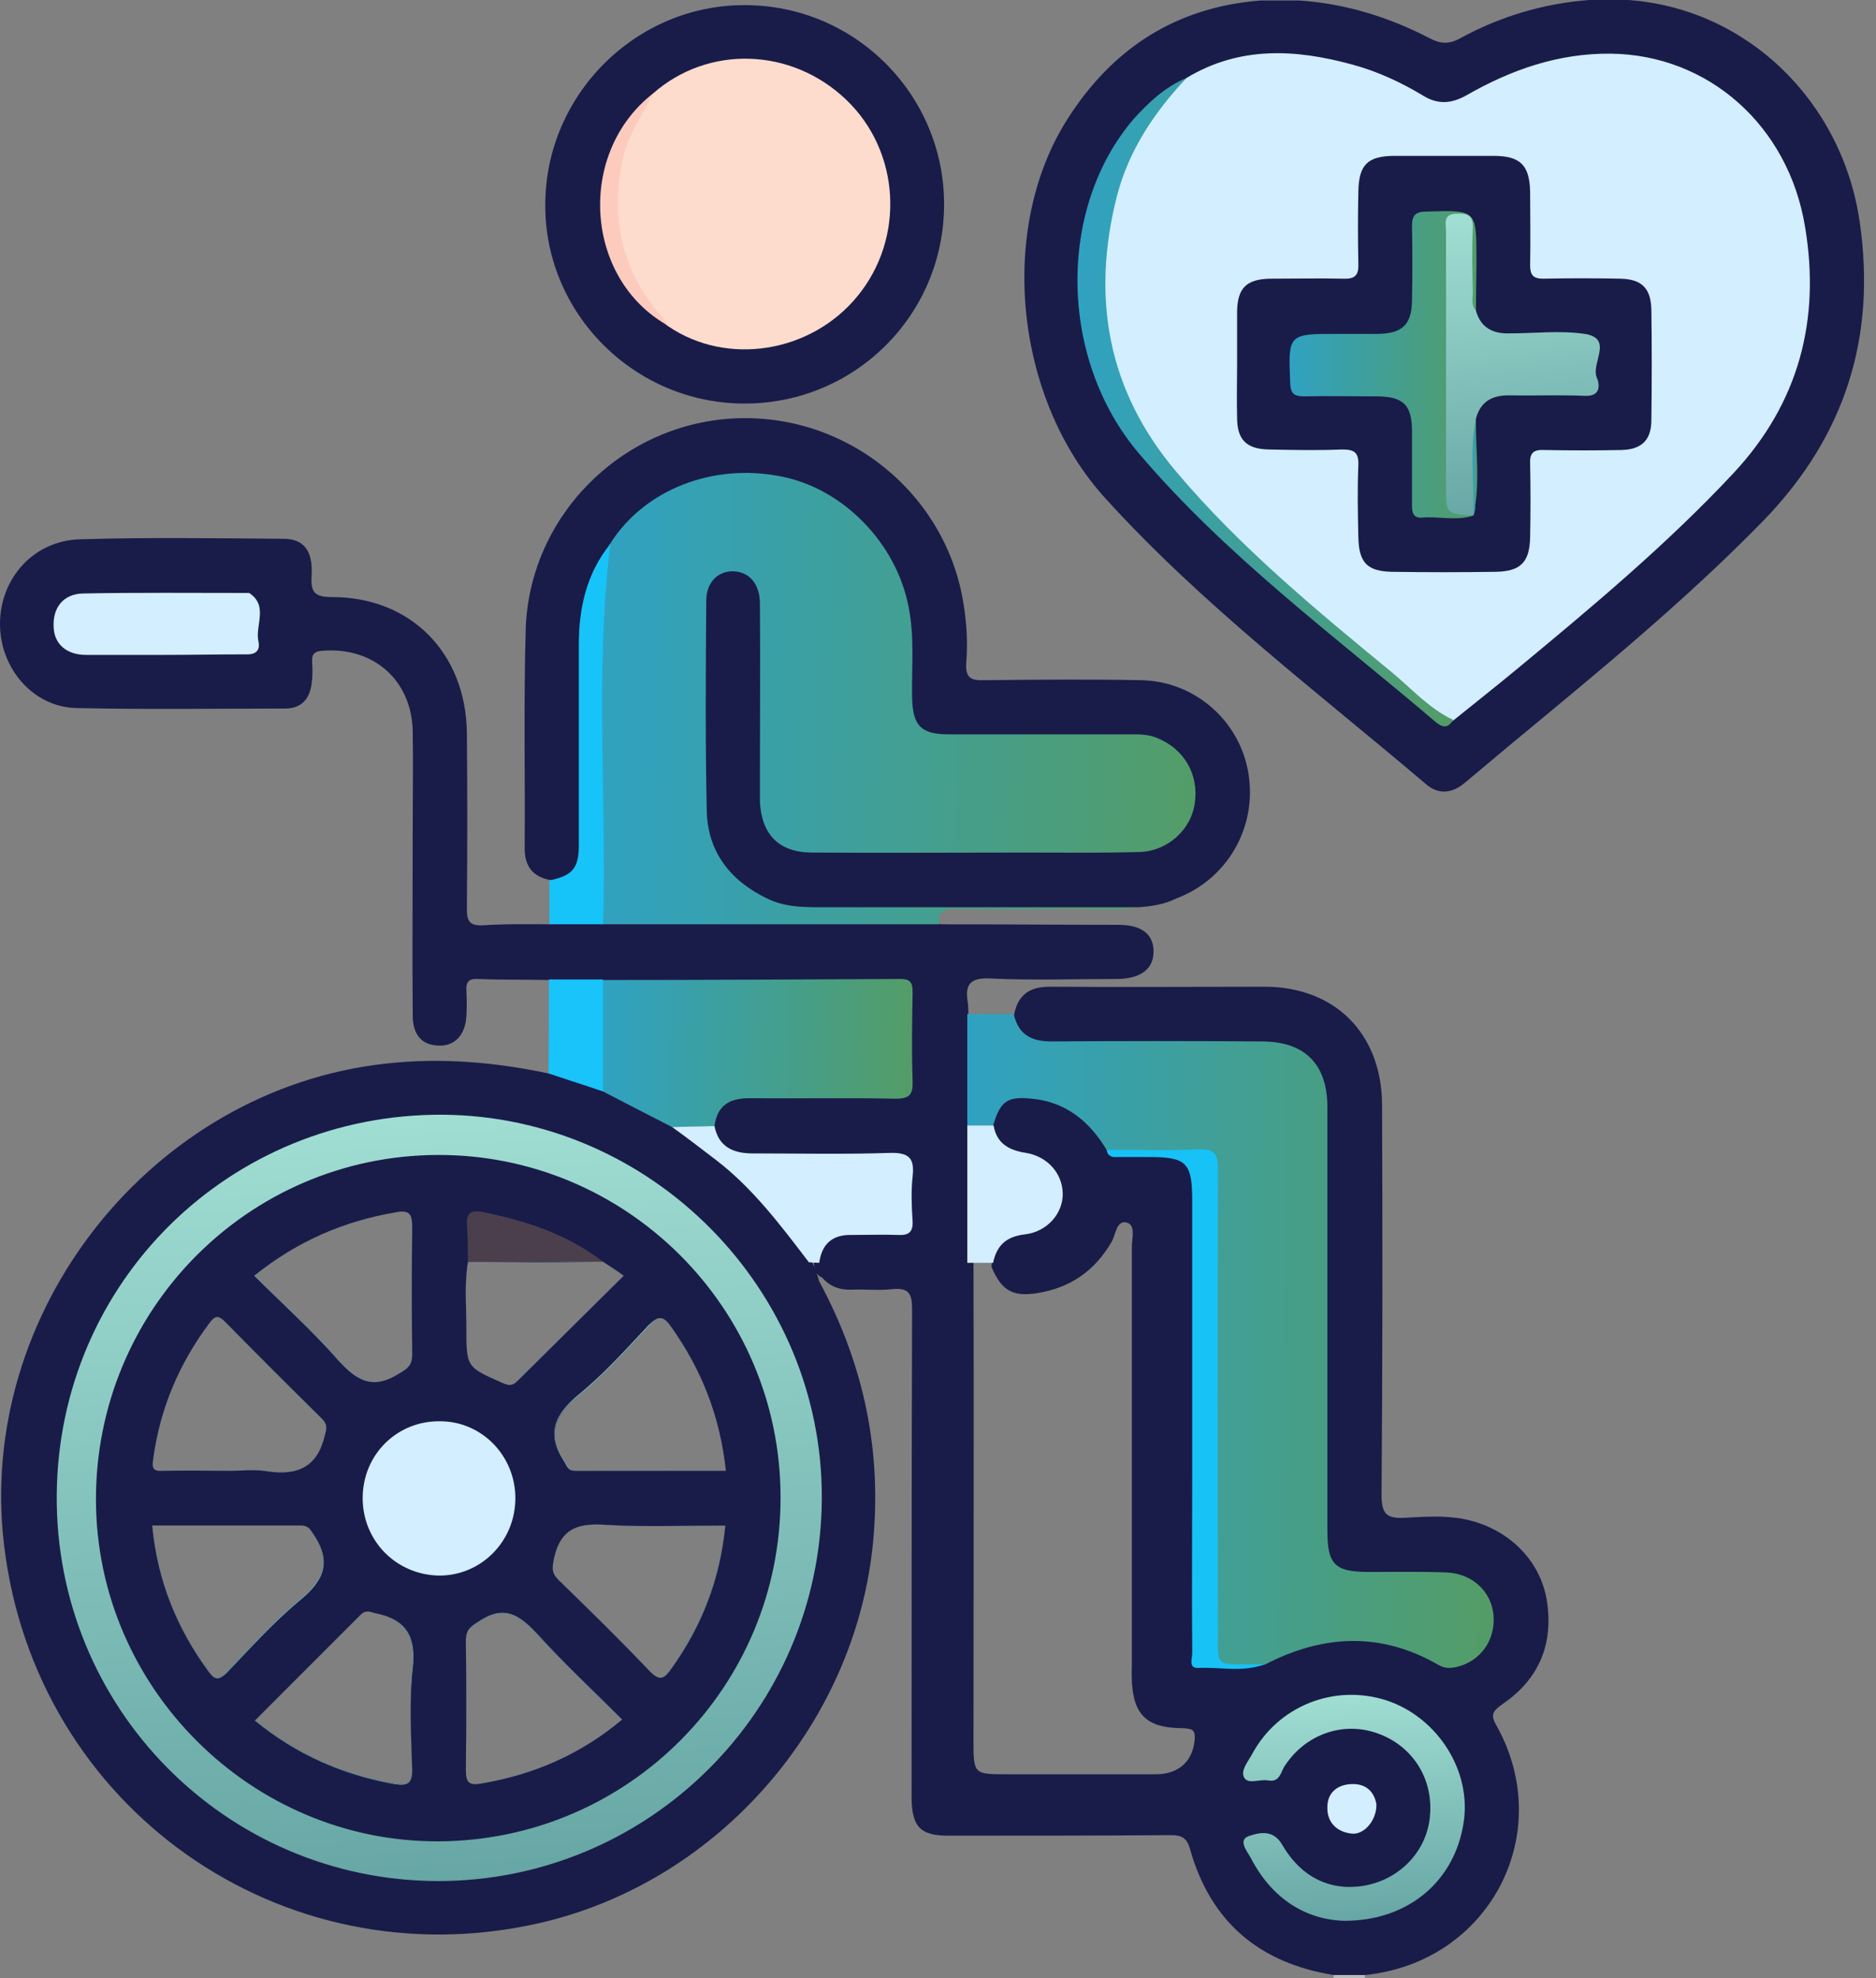 <svg xmlns="http://www.w3.org/2000/svg" width="74" height="78" viewBox="0 0 74 78" fill="none"><rect x="0" y="0" width="74" height="78" fill="#808080" stroke="none"/><path d="M53.845 77.878C53.845 77.919 53.845 77.959 53.825 78C53.418 78 53.011 78 52.604 78C52.604 77.959 52.604 77.919 52.604 77.878C53.011 77.532 53.438 77.512 53.845 77.878Z" fill="#B9B9B9"></path><path d="M59.034 68.049C61.415 72.323 58.729 77.39 53.845 77.878C53.438 77.878 53.011 77.878 52.604 77.878C49.694 77.41 47.761 75.802 46.947 72.933C46.824 72.485 46.641 72.363 46.173 72.363C43.243 72.384 40.333 72.384 37.403 72.384C36.304 72.384 35.978 72.038 35.958 70.918C35.958 64.488 35.958 58.057 35.978 51.627C35.978 51.017 35.856 50.772 35.205 50.833C34.676 50.894 34.147 50.833 33.597 50.854C33.129 50.874 32.742 50.732 32.437 50.386C32.173 50.264 32.112 50.04 32.112 49.795C32.112 49.755 32.112 49.734 32.112 49.694C32.376 48.839 32.722 48.554 33.556 48.493C34.065 48.473 34.574 48.493 35.083 48.473C35.53 48.473 35.734 48.269 35.734 47.822C35.734 45.359 35.937 45.766 33.841 45.726C32.437 45.705 31.053 45.766 29.649 45.705C28.652 45.664 28.245 45.339 28.021 44.505C28.021 44.464 28.001 44.444 28.001 44.403V44.383C28.184 43.446 28.51 43.161 29.507 43.141C31.176 43.1 32.865 43.141 34.533 43.121C35.714 43.121 35.734 43.1 35.734 41.941C35.734 41.35 35.734 40.781 35.734 40.191C35.734 38.868 35.734 38.868 34.452 38.868C31.176 38.868 27.899 38.868 24.643 38.868C24.399 38.868 24.175 38.868 23.931 38.868C23.89 38.868 23.85 38.868 23.809 38.847H23.789C23.076 38.807 22.344 39.031 21.672 38.644C20.736 38.624 19.8 38.644 18.864 38.603C18.498 38.583 18.376 38.705 18.396 39.071C18.416 39.397 18.416 39.743 18.396 40.068C18.355 40.821 17.928 41.269 17.277 41.228C16.646 41.208 16.28 40.801 16.28 40.048C16.259 37.525 16.28 35.022 16.28 32.498C16.28 31.277 16.3 30.056 16.28 28.835C16.239 26.821 14.733 25.498 12.719 25.661C12.373 25.681 12.291 25.824 12.312 26.129C12.332 26.414 12.332 26.699 12.291 26.963C12.21 27.574 11.884 27.94 11.233 27.94C8.486 27.94 5.739 27.981 3.012 27.92C1.302 27.879 0 26.353 0 24.603C0 22.812 1.323 21.306 3.175 21.265C5.84 21.184 8.506 21.225 11.172 21.245C11.986 21.245 12.352 21.713 12.291 22.71C12.251 23.361 12.413 23.544 13.105 23.544C16.198 23.544 18.376 25.742 18.416 28.896C18.437 31.216 18.437 33.516 18.416 35.836C18.416 36.324 18.518 36.507 19.047 36.487C19.922 36.426 20.818 36.446 21.713 36.446C22.344 36.121 23.036 36.283 23.707 36.263C23.748 36.263 23.809 36.263 23.85 36.263C23.87 36.263 23.87 36.263 23.89 36.263C28.021 36.222 32.173 36.243 36.304 36.243C36.589 36.243 36.873 36.263 37.097 36.446C39.438 36.446 41.757 36.467 44.098 36.467C45.013 36.467 45.481 36.812 45.502 37.484C45.522 38.196 45.013 38.583 44.098 38.603C42.429 38.603 40.74 38.664 39.071 38.583C38.257 38.542 38.054 38.827 38.176 39.539C38.196 39.682 38.196 39.845 38.196 39.987C38.42 40.231 38.42 40.557 38.42 40.842C38.42 42.022 38.44 43.202 38.4 44.383V44.403C38.4 44.444 38.4 44.484 38.4 44.525C38.42 46.234 38.44 47.944 38.4 49.633V49.775C38.42 56.043 38.4 62.31 38.4 68.599C38.4 69.962 38.4 69.962 39.722 69.962C41.676 69.962 43.63 69.962 45.603 69.962C46.539 69.962 47.109 69.392 47.13 68.476C47.13 68.273 47.048 68.192 46.886 68.171C46.682 68.13 46.478 68.151 46.275 68.13C45.258 68.049 44.769 67.601 44.667 66.543C44.627 66.197 44.647 65.831 44.647 65.485C44.647 60.052 44.647 54.598 44.647 49.165C44.647 48.819 44.81 48.31 44.444 48.208C44.036 48.106 44.016 48.676 43.853 48.961C43.182 50.121 42.205 50.793 40.882 50.996C39.926 51.139 39.499 50.874 39.112 49.958C39.112 49.897 39.112 49.836 39.132 49.775C39.132 49.755 39.132 49.714 39.132 49.694C39.214 49.043 39.519 48.717 40.191 48.514C40.333 48.473 40.496 48.452 40.638 48.412C41.289 48.208 41.757 47.638 41.757 47.028C41.757 46.417 41.289 45.848 40.597 45.685C39.865 45.522 39.234 45.298 39.092 44.464C39.092 44.423 39.071 44.403 39.071 44.362C39.234 43.467 39.56 43.182 40.414 43.121C41.676 43.039 42.592 43.65 43.406 44.525C43.609 44.749 43.772 45.013 43.975 45.237C44.016 45.258 44.057 45.278 44.118 45.298C44.566 45.481 45.034 45.359 45.481 45.38C45.848 45.38 46.153 45.42 46.377 45.481C47.069 45.664 47.272 46.153 47.272 47.211C47.272 51.586 47.272 55.961 47.272 60.316C47.272 61.741 47.252 63.165 47.272 64.59C47.292 65.363 47.374 65.485 48.106 65.505C48.127 65.505 48.127 65.505 48.147 65.505C48.208 65.505 48.269 65.505 48.33 65.505C48.819 65.526 49.327 65.587 49.816 65.383C52.095 64.223 54.374 64.081 56.694 65.241C57.386 65.587 57.956 65.363 58.403 64.732C58.81 64.142 58.77 63.308 58.261 62.758C57.854 62.31 57.345 62.148 56.755 62.148C55.819 62.148 54.883 62.148 53.926 62.148C52.665 62.127 52.156 61.639 52.136 60.398C52.115 58.363 52.136 56.328 52.136 54.293C52.136 50.752 52.136 47.231 52.136 43.691C52.136 42.002 51.403 41.269 49.714 41.269C47.069 41.249 44.423 41.269 41.778 41.269C41.35 41.269 40.903 41.289 40.516 41.045C40.129 40.801 39.844 40.496 40.007 39.987C40.17 39.173 40.679 38.888 41.493 38.908C44.281 38.929 47.089 38.908 49.877 38.908C52.665 38.908 54.496 40.76 54.517 43.548C54.537 48.676 54.537 53.825 54.496 58.953C54.496 59.726 54.72 59.889 55.432 59.848C56.206 59.807 56.999 59.746 57.793 59.909C59.441 60.255 60.723 61.456 61.008 63.063C61.293 64.773 60.743 66.177 59.299 67.174C58.892 67.459 58.77 67.601 59.034 68.049Z" fill="#191C49"></path><path d="M32.315 50.528C32.234 50.264 32.173 49.999 32.03 49.775C32.01 49.755 32.01 49.714 31.989 49.694C31.989 49.673 31.969 49.673 31.969 49.653C30.667 47.618 28.998 45.95 27.024 44.566C26.943 44.505 26.882 44.464 26.8 44.403C26.739 44.342 26.658 44.301 26.576 44.26C25.701 43.752 24.806 43.324 23.89 42.897C23.87 42.877 23.829 42.877 23.809 42.856H23.789C23.076 42.653 22.425 42.225 21.632 42.327C19.515 41.88 17.378 41.696 15.201 41.941C6.003 42.958 -0.956 51.708 0.163 60.947C1.404 71.285 11.091 78.122 21.225 75.843C28.449 74.215 33.943 67.764 34.472 60.418C34.737 56.898 33.984 53.621 32.315 50.528ZM16.259 69.738C16.28 70.328 16.056 70.41 15.547 70.328C13.532 69.962 11.721 69.189 10.053 67.825C11.457 66.421 12.841 65.037 14.224 63.654C14.428 63.45 14.57 63.532 14.815 63.593C16.015 63.877 16.402 64.569 16.259 65.79C16.137 67.093 16.219 68.436 16.259 69.738ZM18.457 49.775C20.227 49.775 22.018 49.775 23.789 49.755C24.033 49.918 24.297 50.08 24.603 50.304C23.178 51.708 21.794 53.092 20.411 54.456C20.227 54.639 20.085 54.659 19.82 54.537C18.396 53.906 18.396 53.926 18.396 52.339C18.396 51.505 18.315 50.63 18.457 49.775ZM15.751 54.171C14.713 54.822 14.082 54.435 13.349 53.621C12.332 52.461 11.172 51.423 10.053 50.304C11.701 48.92 13.573 48.147 15.628 47.781C16.178 47.679 16.259 47.883 16.259 48.371C16.239 50.04 16.239 51.729 16.259 53.397C16.28 53.845 16.076 53.967 15.751 54.171ZM8.872 52.115C10.134 53.397 11.416 54.679 12.698 55.941C12.902 56.145 12.902 56.287 12.82 56.572C12.535 57.834 11.762 58.2 10.541 58.017C10.073 57.935 9.585 57.996 9.096 57.996C8.201 57.996 7.326 57.976 6.43 57.996C6.044 58.017 5.983 57.895 6.044 57.528C6.308 55.554 7.061 53.784 8.242 52.197C8.445 51.932 8.567 51.81 8.872 52.115ZM11.843 60.133C12.149 60.133 12.21 60.276 12.373 60.52C13.105 61.639 12.698 62.372 11.762 63.124C10.745 63.979 9.829 64.997 8.913 65.953C8.628 66.258 8.486 66.238 8.242 65.912C6.98 64.203 6.207 62.31 6.003 60.133C7.997 60.133 9.931 60.133 11.843 60.133ZM18.376 64.712C18.376 64.284 18.559 64.162 18.884 63.959C19.943 63.247 20.553 63.755 21.265 64.529C22.303 65.668 23.443 66.726 24.542 67.825C22.893 69.209 21.021 69.982 18.966 70.349C18.498 70.43 18.355 70.328 18.355 69.82C18.416 68.11 18.396 66.401 18.376 64.712ZM25.64 65.912C24.48 64.691 23.259 63.491 22.039 62.31C21.754 62.026 21.774 61.843 21.855 61.435C22.14 60.174 22.914 60.052 23.992 60.133C25.498 60.215 27.024 60.154 28.611 60.154C28.388 62.29 27.655 64.142 26.454 65.831C26.21 66.197 26.047 66.319 25.64 65.912ZM22.71 58.017C22.405 58.017 22.384 57.813 22.262 57.63C21.55 56.531 21.916 55.778 22.852 55.005C23.85 54.191 24.725 53.214 25.6 52.278C25.966 51.892 26.169 51.871 26.495 52.319C27.696 54.008 28.428 55.86 28.652 57.996C26.658 57.996 24.684 57.996 22.71 58.017Z" fill="#191C49"></path><path d="M37.057 36.446C32.641 36.446 28.204 36.446 23.789 36.446C23.504 36.161 23.544 35.795 23.544 35.449C23.544 31.582 23.544 27.716 23.544 23.829C23.544 23.056 23.728 22.323 23.87 21.591C24.175 20.594 24.969 20.004 25.783 19.495C27.94 18.172 30.199 17.989 32.458 19.169C34.798 20.39 36.039 22.405 36.202 25.05C36.243 25.783 36.202 26.515 36.222 27.268C36.243 28.449 36.548 28.774 37.728 28.774C40.089 28.795 42.449 28.754 44.81 28.795C46.295 28.815 47.333 29.853 47.353 31.277C47.374 32.681 46.356 33.76 44.952 33.801C43.589 33.841 42.205 33.821 40.842 33.821C38.054 33.821 35.245 33.821 32.458 33.821C30.484 33.821 29.832 33.19 29.832 31.237C29.832 29.018 29.832 26.821 29.832 24.603C29.832 24.196 29.853 23.789 29.67 23.402C29.507 23.056 29.263 22.791 28.835 22.853C28.428 22.914 28.245 23.198 28.184 23.585C28.143 23.809 28.164 24.033 28.164 24.277C28.164 26.739 28.164 29.202 28.164 31.664C28.164 33.963 29.67 35.469 31.99 35.469C35.937 35.49 39.865 35.469 43.813 35.49C44.199 35.49 44.647 35.388 44.952 35.754C43.975 35.937 42.999 35.815 42.022 35.836C40.577 35.856 39.132 35.856 37.688 35.836C37.158 35.836 36.975 35.998 37.057 36.446Z" fill="url(#paint0_linear_2484_2793)"></path><path d="M62.677 0C63.185 0 63.715 0 64.223 0C68.863 0.326 72.668 3.948 73.36 8.771C74.011 13.288 72.79 17.175 69.596 20.492C66.482 23.687 63.043 26.495 59.624 29.324C58.993 29.853 58.383 30.362 57.752 30.891C57.284 31.277 56.755 31.338 56.287 30.952C51.973 27.289 47.435 23.87 43.609 19.658C40.007 15.71 39.356 9.015 42.103 4.701C43.874 1.913 46.377 0.285 49.714 0.02C50.223 0.02 50.752 0.02 51.261 0.02C53.072 0.142 54.781 0.672 56.389 1.506C56.816 1.73 57.142 1.75 57.569 1.526C59.156 0.651 60.866 0.142 62.677 0Z" fill="#191C49"></path><path d="M44.912 35.775C40.72 35.775 36.528 35.775 32.336 35.775C31.623 35.775 30.911 35.754 30.26 35.429C28.815 34.737 27.92 33.597 27.879 31.989C27.818 29.222 27.838 26.454 27.859 23.687C27.859 22.975 28.306 22.527 28.896 22.527C29.527 22.527 29.955 22.995 29.975 23.748C29.995 26.088 29.975 28.428 29.975 30.769C29.975 31.053 29.975 31.318 29.975 31.603C30.036 32.905 30.728 33.617 32.03 33.617C34.818 33.638 37.627 33.617 40.414 33.617C41.92 33.617 43.406 33.638 44.912 33.597C46.051 33.577 46.987 32.722 47.13 31.664C47.292 30.524 46.702 29.527 45.644 29.1C45.258 28.937 44.851 28.957 44.444 28.957C42.103 28.957 39.763 28.957 37.423 28.957C36.324 28.957 35.998 28.611 35.978 27.492C35.958 26.292 36.08 25.111 35.836 23.911C35.347 21.408 33.251 19.251 30.789 18.783C28.103 18.254 25.417 19.312 24.074 21.428C23.3 23.036 23.015 24.725 23.076 26.515C23.158 28.611 23.097 30.728 23.097 32.824C23.097 33.17 23.097 33.536 22.975 33.882C22.751 34.533 22.344 34.798 21.672 34.696C21.001 34.554 20.696 34.147 20.696 33.455C20.716 30.585 20.655 27.716 20.736 24.847C20.858 20.411 24.44 16.768 28.876 16.503C33.373 16.239 37.342 19.454 38.013 23.85C38.135 24.603 38.176 25.376 38.115 26.129C38.074 26.739 38.298 26.841 38.847 26.821C40.903 26.8 42.958 26.78 45.013 26.821C47.15 26.861 48.92 28.449 49.246 30.504C49.592 32.62 48.412 34.676 46.397 35.429C45.909 35.673 45.42 35.734 44.912 35.775Z" fill="#191C49"></path><path d="M43.65 45.339C42.978 44.22 42.042 43.446 40.699 43.324C39.722 43.222 39.458 43.426 39.173 44.383C38.827 44.688 38.481 44.688 38.156 44.383C38.156 42.917 38.156 41.452 38.156 39.987C38.766 39.987 39.377 39.987 39.987 39.987C40.17 40.781 40.658 41.066 41.472 41.066C44.24 41.045 47.008 41.045 49.775 41.066C51.464 41.066 52.359 41.961 52.359 43.65C52.359 49.205 52.359 54.781 52.359 60.337C52.359 61.7 52.644 61.985 54.008 61.985C55.025 61.985 56.043 61.965 57.06 62.005C58.078 62.046 58.831 62.758 58.912 63.694C58.993 64.671 58.403 65.505 57.467 65.729C57.203 65.79 56.979 65.79 56.735 65.648C54.476 64.345 52.197 64.447 49.918 65.627C49.45 65.79 48.961 65.668 48.493 65.689C48.127 65.709 47.964 65.444 47.883 65.119C47.822 64.773 47.822 64.406 47.822 64.061C47.822 58.424 47.822 52.787 47.822 47.15C47.822 46.865 47.801 46.601 47.822 46.316C47.822 45.807 47.577 45.624 47.089 45.583C46.255 45.502 45.42 45.502 44.586 45.502C44.24 45.481 43.914 45.522 43.65 45.339Z" fill="url(#paint1_linear_2484_2793)"></path><path d="M37.24 8.058C37.24 12.393 33.76 15.893 29.405 15.913C25.05 15.934 21.469 12.373 21.509 8.038C21.53 3.724 25.091 0.183 29.385 0.203C33.719 0.203 37.24 3.724 37.24 8.058Z" fill="#191C49"></path><path d="M21.672 34.716C22.568 34.533 22.832 34.248 22.832 33.333C22.832 30.687 22.832 28.062 22.832 25.417C22.832 23.972 23.137 22.608 24.074 21.448C23.463 26.434 23.931 31.44 23.789 36.446C23.076 36.446 22.364 36.446 21.672 36.446C21.672 35.876 21.672 35.307 21.672 34.716Z" fill="#17C4F9"></path><path d="M23.789 43.039C23.076 42.795 22.364 42.571 21.632 42.327C21.652 41.086 21.652 39.865 21.652 38.623C22.364 38.623 23.076 38.623 23.768 38.623C23.911 38.766 23.972 38.969 23.992 39.173C24.033 40.272 24.033 41.371 23.992 42.49C23.992 42.694 23.951 42.897 23.789 43.039Z" fill="#18C4F9"></path><path d="M23.789 43.039C23.789 41.574 23.789 40.109 23.789 38.644C27.696 38.644 31.603 38.623 35.51 38.603C35.937 38.603 35.998 38.766 35.998 39.132C35.978 40.292 35.958 41.472 35.998 42.632C36.019 43.161 35.876 43.324 35.327 43.324C33.394 43.284 31.481 43.324 29.548 43.304C28.754 43.304 28.286 43.609 28.184 44.403C27.635 44.871 27.085 44.606 26.515 44.444C25.6 43.975 24.684 43.507 23.789 43.039Z" fill="url(#paint2_linear_2484_2793)"></path><path d="M53.031 75.741C51.525 75.701 50.182 74.886 49.348 73.279C49.205 73.014 48.819 72.567 49.246 72.404C49.612 72.282 50.203 72.099 50.569 72.73C51.322 74.032 52.482 74.581 53.804 74.357C55.229 74.113 56.307 72.974 56.409 71.57C56.531 70.084 55.676 68.802 54.293 68.334C52.929 67.866 51.444 68.415 50.65 69.677C50.508 69.921 50.467 70.287 50.019 70.206C49.694 70.145 49.246 70.369 49.083 70.104C48.92 69.84 49.205 69.494 49.368 69.209C50.386 67.276 52.624 66.38 54.7 67.052C56.714 67.724 58.057 69.84 57.732 71.875C57.386 74.154 55.575 75.741 53.031 75.741Z" fill="url(#paint3_linear_2484_2793)"></path><path d="M43.65 45.339C44.871 45.339 46.092 45.38 47.292 45.319C47.923 45.298 48.045 45.522 48.045 46.112C48.025 52.156 48.025 58.179 48.045 64.223C48.045 65.749 47.903 65.627 49.429 65.627C49.572 65.627 49.734 65.627 49.877 65.627C49.022 65.953 48.127 65.729 47.272 65.77C46.865 65.79 47.028 65.404 47.028 65.18C47.008 62.799 47.028 60.418 47.028 58.017C47.028 54.456 47.028 50.915 47.028 47.353C47.028 45.848 46.804 45.624 45.339 45.624C44.932 45.624 44.525 45.624 44.118 45.624C43.874 45.644 43.691 45.603 43.65 45.339Z" fill="#17C2F6"></path><path d="M26.515 44.444C27.065 44.423 27.635 44.423 28.184 44.403C28.347 45.237 28.937 45.481 29.69 45.481C31.501 45.481 33.292 45.522 35.103 45.461C35.876 45.441 36.08 45.685 35.998 46.397C35.937 46.967 35.958 47.557 35.998 48.147C36.019 48.595 35.836 48.717 35.429 48.697C34.818 48.676 34.208 48.697 33.597 48.697C32.844 48.676 32.417 49.042 32.315 49.795C32.173 49.795 32.051 49.775 31.908 49.775C30.789 48.31 29.69 46.845 28.225 45.726C27.635 45.278 27.085 44.85 26.515 44.444Z" fill="#D3EEFF"></path><path d="M6.451 25.824C5.433 25.824 4.416 25.824 3.398 25.824C2.625 25.824 2.137 25.396 2.116 24.725C2.076 23.972 2.483 23.422 3.276 23.402C5.433 23.361 7.59 23.382 9.747 23.382C9.768 23.382 9.808 23.382 9.829 23.382C10.602 23.89 10.053 24.664 10.195 25.294C10.277 25.681 10.053 25.824 9.666 25.803C8.567 25.803 7.509 25.824 6.451 25.824Z" fill="#D3EEFF"></path><path d="M41.92 47.048C41.941 47.842 41.31 48.575 40.414 48.676C39.702 48.758 39.315 49.104 39.173 49.795H39.071C38.827 49.795 38.583 49.795 38.359 49.795H38.156C38.156 48.005 38.156 46.194 38.156 44.382H38.359C38.583 44.382 38.807 44.382 39.031 44.382H39.193C39.315 45.095 39.804 45.359 40.475 45.461C41.31 45.603 41.9 46.255 41.92 47.048Z" fill="#D3EEFF"></path><path d="M54.293 71.142C54.313 71.773 53.804 72.363 53.316 72.302C52.746 72.241 52.359 71.875 52.359 71.305C52.339 70.715 52.726 70.369 53.316 70.349C53.906 70.328 54.211 70.674 54.293 71.142Z" fill="#D3EEFF"></path><path d="M17.46 43.955C9.056 43.914 2.3 50.548 2.238 58.953C2.177 67.337 8.893 74.134 17.236 74.174C25.579 74.195 32.376 67.439 32.417 59.095C32.458 50.854 25.701 44.016 17.46 43.955ZM19.82 54.557C18.396 53.926 18.396 53.947 18.396 52.359C18.396 51.505 18.315 50.63 18.457 49.775C20.227 49.775 22.018 49.775 23.789 49.755C24.033 49.918 24.297 50.08 24.603 50.304C23.178 51.708 21.794 53.092 20.411 54.456C20.207 54.659 20.065 54.679 19.82 54.557ZM22.853 55.005C23.85 54.191 24.725 53.214 25.6 52.278C25.966 51.892 26.17 51.871 26.495 52.319C27.696 54.008 28.428 55.86 28.652 57.996C26.658 57.996 24.684 57.996 22.71 57.996C22.405 57.996 22.385 57.793 22.262 57.61C21.55 56.531 21.896 55.778 22.853 55.005ZM16.259 69.738C16.28 70.328 16.056 70.41 15.547 70.328C13.533 69.962 11.721 69.189 10.053 67.825C11.457 66.421 12.841 65.037 14.224 63.654C14.428 63.45 14.57 63.532 14.815 63.593C16.015 63.877 16.402 64.569 16.259 65.79C16.137 67.093 16.219 68.436 16.259 69.738ZM15.751 54.171C14.713 54.822 14.082 54.435 13.349 53.621C12.332 52.461 11.172 51.423 10.053 50.304C11.701 48.92 13.573 48.147 15.629 47.781C16.178 47.679 16.259 47.883 16.259 48.371C16.239 50.04 16.239 51.729 16.259 53.397C16.28 53.845 16.076 53.967 15.751 54.171ZM8.872 52.115C10.134 53.397 11.416 54.679 12.698 55.941C12.902 56.145 12.902 56.287 12.82 56.572C12.535 57.834 11.762 58.2 10.541 58.017C10.073 57.935 9.585 57.996 9.096 57.996C8.201 57.996 7.326 57.976 6.43 57.996C6.044 58.017 5.983 57.895 6.044 57.528C6.308 55.554 7.061 53.784 8.242 52.197C8.445 51.932 8.567 51.81 8.872 52.115ZM11.844 60.133C12.149 60.133 12.21 60.276 12.373 60.52C13.105 61.639 12.698 62.371 11.762 63.124C10.745 63.979 9.829 64.997 8.913 65.953C8.628 66.258 8.486 66.238 8.242 65.912C6.98 64.203 6.207 62.31 6.003 60.133C7.997 60.133 9.931 60.133 11.844 60.133ZM18.376 64.712C18.376 64.284 18.559 64.162 18.884 63.959C19.943 63.247 20.553 63.755 21.265 64.529C22.303 65.668 23.443 66.726 24.542 67.825C22.893 69.209 21.021 69.982 18.966 70.349C18.498 70.43 18.355 70.328 18.355 69.82C18.416 68.11 18.396 66.401 18.376 64.712ZM25.64 65.912C24.481 64.691 23.26 63.491 22.039 62.31C21.754 62.026 21.774 61.842 21.855 61.435C22.14 60.174 22.914 60.052 23.992 60.133C25.498 60.215 27.024 60.153 28.611 60.153C28.388 62.29 27.655 64.142 26.454 65.831C26.21 66.197 26.047 66.319 25.64 65.912Z" fill="url(#paint4_linear_2484_2793)"></path><path d="M46.804 3.073C48.9 1.811 51.098 1.933 53.336 2.544C54.313 2.808 55.249 3.236 56.124 3.765C56.714 4.131 57.243 4.09 57.834 3.765C59.604 2.747 61.476 2.096 63.532 2.116C67.378 2.157 70.552 4.945 71.203 8.954C71.814 12.617 70.959 15.893 68.375 18.661C65.75 21.469 62.799 23.931 59.848 26.373C59.014 27.065 58.159 27.736 57.304 28.428C56.938 28.632 56.735 28.347 56.511 28.164C53.214 25.417 49.877 22.71 46.926 19.597C44.444 16.992 43.304 13.879 43.426 10.317C43.508 8.12 44.22 6.085 45.542 4.294C45.909 3.805 46.356 3.439 46.804 3.073Z" fill="#D3EEFF"></path><path d="M46.804 3.073C45.542 4.416 44.525 5.922 44.057 7.733C43.039 11.742 43.691 15.405 46.397 18.599C48.9 21.57 51.891 24.033 54.883 26.495C55.676 27.146 56.368 27.94 57.325 28.388C57.142 28.672 56.959 28.734 56.653 28.489C52.644 25.071 48.371 21.937 44.932 17.887C41.757 14.163 41.696 8.201 44.728 4.68C45.319 4.029 45.97 3.419 46.804 3.073Z" fill="url(#paint5_linear_2484_2793)"></path><path d="M25.763 3.683C27.94 1.77 31.216 1.872 33.373 3.927C35.51 5.962 35.714 9.381 33.821 11.681C31.99 13.919 28.673 14.448 26.353 12.861C23.829 10.989 23.3 6.166 25.763 3.683Z" fill="#FEDCCD"></path><path d="M25.763 3.683C25.356 4.538 24.765 5.311 24.562 6.268C24.074 8.608 24.521 10.724 26.149 12.535C26.231 12.637 26.292 12.739 26.353 12.841C23.056 11.009 22.73 6.044 25.763 3.683Z" fill="#FCCBBD"></path><path d="M17.236 45.542C9.768 45.583 3.765 51.668 3.785 59.156C3.805 66.564 9.931 72.648 17.317 72.607C24.786 72.567 30.809 66.502 30.789 59.034C30.789 51.566 24.684 45.502 17.236 45.542ZM26.475 52.319C27.675 54.008 28.408 55.86 28.632 57.996C26.638 57.996 24.664 57.996 22.69 57.996C22.384 57.996 22.364 57.793 22.242 57.61C21.53 56.511 21.896 55.758 22.832 54.985C23.829 54.171 24.704 53.194 25.579 52.258C25.966 51.892 26.149 51.851 26.475 52.319ZM18.457 49.775C20.227 49.775 22.018 49.775 23.789 49.755C24.033 49.918 24.297 50.08 24.603 50.304C23.178 51.708 21.794 53.092 20.411 54.456C20.227 54.639 20.085 54.659 19.82 54.537C18.396 53.906 18.396 53.926 18.396 52.339C18.396 51.505 18.315 50.63 18.457 49.775ZM15.628 47.801C16.178 47.7 16.259 47.903 16.259 48.391C16.239 50.06 16.239 51.749 16.259 53.418C16.259 53.845 16.076 53.967 15.73 54.171C14.692 54.822 14.062 54.435 13.329 53.621C12.311 52.461 11.152 51.423 10.032 50.304C11.721 48.941 13.573 48.147 15.628 47.801ZM6.044 57.528C6.308 55.554 7.061 53.784 8.242 52.197C8.445 51.932 8.567 51.81 8.872 52.115C10.134 53.397 11.416 54.679 12.698 55.941C12.902 56.145 12.902 56.287 12.82 56.572C12.535 57.834 11.762 58.2 10.541 58.017C10.073 57.935 9.585 57.996 9.096 57.996C8.201 57.996 7.326 57.976 6.43 57.996C6.044 58.017 5.983 57.915 6.044 57.528ZM8.242 65.933C6.98 64.223 6.207 62.331 6.003 60.154C8.018 60.154 9.931 60.154 11.864 60.154C12.169 60.154 12.23 60.296 12.393 60.54C13.125 61.659 12.718 62.392 11.782 63.145C10.765 63.999 9.849 65.017 8.933 65.973C8.628 66.258 8.486 66.258 8.242 65.933ZM16.28 65.79C16.137 67.093 16.219 68.436 16.259 69.758C16.28 70.349 16.056 70.43 15.547 70.349C13.532 69.982 11.721 69.209 10.053 67.846C11.457 66.442 12.841 65.058 14.224 63.674C14.428 63.47 14.57 63.552 14.814 63.613C16.035 63.857 16.422 64.549 16.28 65.79ZM18.986 70.328C18.518 70.41 18.376 70.308 18.376 69.799C18.396 68.11 18.396 66.401 18.376 64.691C18.376 64.264 18.559 64.142 18.884 63.938C19.942 63.226 20.553 63.735 21.265 64.508C22.303 65.648 23.443 66.706 24.542 67.805C22.893 69.189 21.041 69.982 18.986 70.328ZM26.475 65.811C26.21 66.177 26.047 66.319 25.64 65.912C24.48 64.691 23.259 63.491 22.039 62.31C21.754 62.026 21.774 61.843 21.855 61.435C22.14 60.174 22.914 60.052 23.992 60.133C25.498 60.215 27.024 60.154 28.611 60.154C28.408 62.27 27.675 64.142 26.475 65.811Z" fill="#191C49"></path><path d="M48.798 14.326C48.798 13.634 48.798 12.963 48.798 12.271C48.819 11.355 49.165 11.009 50.101 10.989C51.057 10.989 52.034 10.968 52.99 10.989C53.479 11.009 53.601 10.826 53.581 10.378C53.56 9.442 53.56 8.506 53.581 7.55C53.601 6.491 53.947 6.146 55.025 6.146C56.328 6.146 57.61 6.146 58.912 6.146C59.97 6.146 60.337 6.512 60.357 7.57C60.357 8.526 60.377 9.503 60.357 10.46C60.357 10.846 60.479 10.989 60.866 10.989C61.883 10.968 62.901 10.968 63.918 10.989C64.752 11.009 65.119 11.355 65.139 12.21C65.159 13.655 65.159 15.099 65.139 16.564C65.139 17.358 64.752 17.724 63.959 17.745C62.941 17.765 61.924 17.765 60.906 17.745C60.479 17.724 60.337 17.867 60.357 18.294C60.377 19.251 60.377 20.227 60.357 21.184C60.337 22.161 59.991 22.527 59.014 22.547C57.65 22.568 56.267 22.568 54.903 22.547C53.926 22.527 53.601 22.181 53.581 21.184C53.56 20.248 53.54 19.291 53.581 18.355C53.601 17.826 53.418 17.724 52.929 17.724C51.973 17.765 50.996 17.745 50.04 17.724C49.165 17.704 48.798 17.338 48.798 16.463C48.778 15.751 48.798 15.038 48.798 14.326Z" fill="#191C49"></path><path d="M14.306 59.075C14.306 57.366 15.649 56.023 17.358 56.043C19.006 56.043 20.329 57.406 20.329 59.075C20.329 60.784 18.966 62.148 17.297 62.127C15.608 62.087 14.306 60.744 14.306 59.075Z" fill="#D3EEFF"></path><path d="M23.789 49.755C22.018 49.755 20.227 49.755 18.457 49.775C18.62 49.612 18.844 49.531 19.067 49.531C20.37 49.49 21.672 49.49 22.995 49.531C23.259 49.551 23.524 49.653 23.789 49.755Z" fill="#FEFEFE"></path><path d="M23.789 49.755C22.018 49.755 20.227 49.755 18.457 49.775C18.457 49.266 18.457 48.758 18.416 48.249C18.396 47.822 18.62 47.72 18.986 47.781C20.716 48.127 22.364 48.656 23.789 49.755Z" fill="#4B3F4E"></path><path d="M58.118 20.329C57.447 20.553 56.775 20.35 56.084 20.411C55.717 20.431 55.697 20.166 55.697 19.902C55.697 18.945 55.697 17.969 55.697 17.012C55.697 15.954 55.351 15.629 54.272 15.629C53.336 15.629 52.4 15.608 51.444 15.629C51.078 15.629 50.915 15.547 50.894 15.14C50.813 13.166 50.793 13.166 52.767 13.166C53.296 13.166 53.825 13.166 54.374 13.166C55.31 13.146 55.676 12.8 55.697 11.884C55.717 10.887 55.717 9.91 55.697 8.913C55.697 8.486 55.839 8.343 56.267 8.343C58.24 8.282 58.24 8.262 58.24 10.236C58.24 10.928 58.22 11.599 58.22 12.291C57.793 12.149 57.895 11.762 57.874 11.457C57.834 10.765 57.874 10.093 57.854 9.402C57.854 9.178 57.895 8.852 57.589 8.852C57.223 8.832 57.284 9.198 57.264 9.422C57.243 10.439 57.243 11.457 57.243 12.454C57.243 14.55 57.264 16.666 57.223 18.762C57.243 19.454 57.304 20.065 58.118 20.329Z" fill="url(#paint6_linear_2484_2793)"></path><path d="M58.118 20.329C57.04 20.268 57.04 20.268 57.04 19.19C57.04 15.832 57.04 12.474 57.04 9.137C57.04 8.832 56.898 8.445 57.447 8.425C57.874 8.404 58.118 8.486 58.098 8.994C58.057 9.829 58.078 10.663 58.098 11.518C58.098 11.762 58.017 12.027 58.22 12.25C58.403 12.922 58.892 13.166 59.543 13.146C60.54 13.146 61.537 13.024 62.514 13.166C63.654 13.349 62.758 14.306 62.982 14.876C63.104 15.16 63.165 15.649 62.494 15.608C61.517 15.567 60.52 15.608 59.523 15.588C58.851 15.588 58.403 15.832 58.22 16.503C58.118 17.501 58.2 18.518 58.179 19.515C58.159 19.78 58.241 20.065 58.118 20.329Z" fill="url(#paint7_linear_2484_2793)"></path><path d="M58.118 20.329C58.159 19.047 57.956 17.765 58.22 16.503C58.2 17.786 58.403 19.068 58.118 20.329Z" fill="url(#paint8_linear_2484_2793)"></path><defs><linearGradient id="paint0_linear_2484_2793" x1="16.374" y1="25" x2="53.661" y2="25.709" gradientUnits="userSpaceOnUse"><stop offset="0.027" stop-color="#26A3D9"></stop><stop offset="1" stop-color="#5D9B4F"></stop></linearGradient><linearGradient id="paint1_linear_2484_2793" x1="31.905" y1="49.431" x2="64.427" y2="49.808" gradientUnits="userSpaceOnUse"><stop offset="0.027" stop-color="#26A3D9"></stop><stop offset="1" stop-color="#5D9B4F"></stop></linearGradient><linearGradient id="paint2_linear_2484_2793" x1="20.113" y1="40.824" x2="39.226" y2="41.379" gradientUnits="userSpaceOnUse"><stop offset="0.027" stop-color="#26A3D9"></stop><stop offset="1" stop-color="#5D9B4F"></stop></linearGradient><linearGradient id="paint3_linear_2484_2793" x1="51.995" y1="64.255" x2="53.657" y2="92.611" gradientUnits="userSpaceOnUse"><stop stop-color="#B1EEE1"></stop><stop offset="0.964" stop-color="#004451"></stop></linearGradient><linearGradient id="paint4_linear_2484_2793" x1="12.453" y1="35.22" x2="17.993" y2="131.399" gradientUnits="userSpaceOnUse"><stop stop-color="#B1EEE1"></stop><stop offset="0.964" stop-color="#004451"></stop></linearGradient><linearGradient id="paint5_linear_2484_2793" x1="38.039" y1="12.439" x2="61.258" y2="12.633" gradientUnits="userSpaceOnUse"><stop offset="0.027" stop-color="#26A3D9"></stop><stop offset="1" stop-color="#5D9B4F"></stop></linearGradient><linearGradient id="paint6_linear_2484_2793" x1="48.648" y1="12.762" x2="60.197" y2="12.863" gradientUnits="userSpaceOnUse"><stop offset="0.027" stop-color="#26A3D9"></stop><stop offset="1" stop-color="#5D9B4F"></stop></linearGradient><linearGradient id="paint7_linear_2484_2793" x1="59.082" y1="4.98" x2="63.31" y2="42.527" gradientUnits="userSpaceOnUse"><stop stop-color="#B1EEE1"></stop><stop offset="0.964" stop-color="#004451"></stop></linearGradient><linearGradient id="paint8_linear_2484_2793" x1="58.025" y1="17.905" x2="58.322" y2="17.905" gradientUnits="userSpaceOnUse"><stop offset="0.027" stop-color="#26A3D9"></stop><stop offset="1" stop-color="#5D9B4F"></stop></linearGradient></defs></svg>